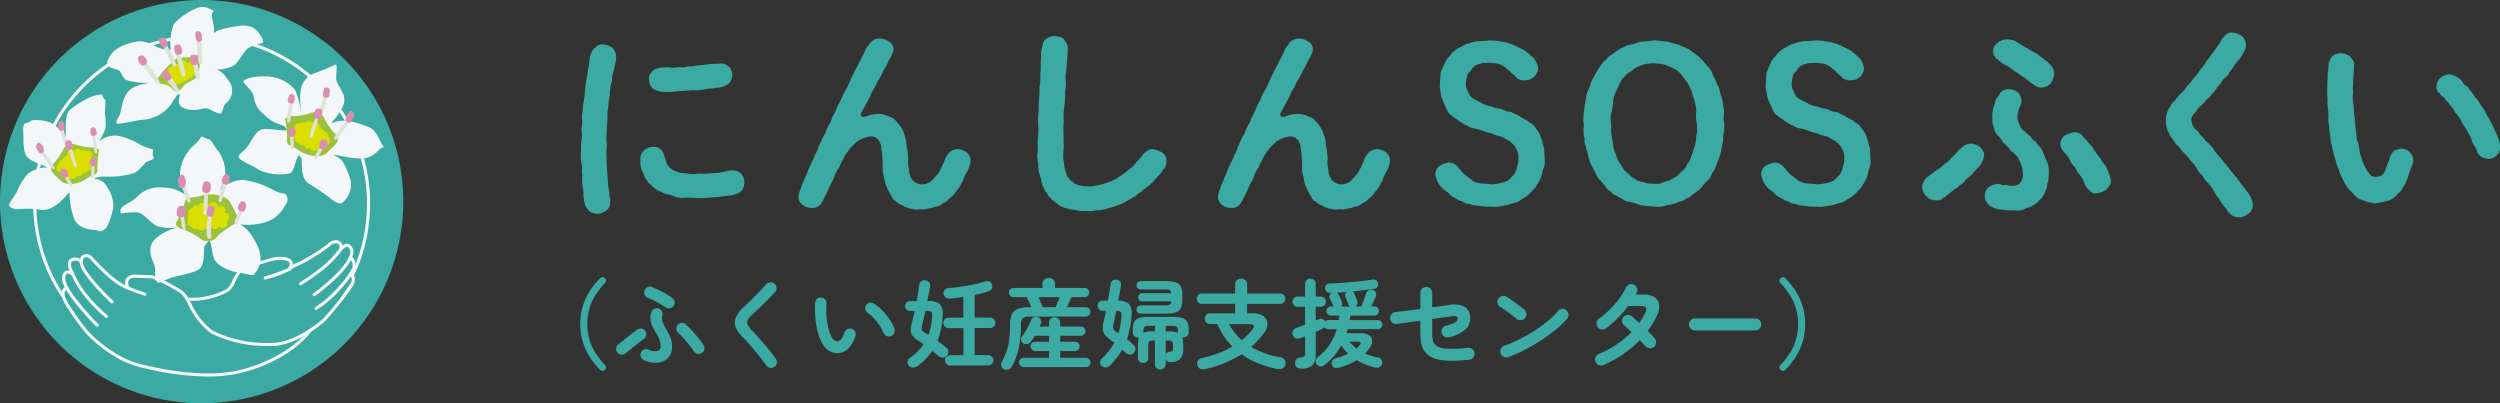 <svg xmlns="http://www.w3.org/2000/svg" width="309.963" height="50" data-name="グループ 102" viewBox="0 0 309.963 50"><rect x="0" y="0" width="309.963" height="50" fill="#333333" stroke="none"/><defs><clipPath id="a"><path fill="none" d="M0 0h309.963v50H0z" data-name="長方形 51"/></clipPath></defs><g clip-path="url(#a)" data-name="グループ 101"><path fill="#3baaa3" d="M50 25A25 25 0 1 1 25 0a25 25 0 0 1 25 25" data-name="パス 2338"/><path fill="#3baaa3" d="M43.651 32.054a1.8 1.8 0 0 0 .126-.931.2.2 0 0 0-.022-.061c-.181-.331-.334-.54-.583-.631a.82.82 0 0 0-.732.2.97.97 0 0 0-.26-.453.85.85 0 0 0-.613-.208 1.4 1.4 0 0 0-.988.49 24 24 0 0 1-3.595 2.24 4.5 4.5 0 0 0-.707.32.74.74 0 0 0-.044-.376c-.131-.313-.618-.8-2.414-.53a29 29 0 0 0-3.836 1.294c-.549.229-.872.891-1.184 1.531a2.66 2.66 0 0 1-.727 1.086 9.1 9.1 0 0 1-4.8 1.067 3 3 0 0 0-1.182-1.158 23.4 23.4 0 0 0-3.177-1.588c-.269-.042-.85-.056-1.364-.069a17 17 0 0 1-.775-.027 1.36 1.36 0 0 0-1.027.317.93.93 0 0 0-.269.748c0 .073.009.14.017.2a18.6 18.6 0 0 1-3.834-3.223 20 20 0 0 0-.328-.333.96.96 0 0 0-1.075-.167.76.76 0 0 0-.36.5.8.8 0 0 0-.268-.124 1.12 1.12 0 0 0-.905.1c-.218.133-.443.435-.282 1.12a3 3 0 0 0 .13.37.8.8 0 0 0-.2-.026.64.64 0 0 0-.485.219 1.28 1.28 0 0 0-.2 1.028 2.7 2.7 0 0 0 .278.8l-.081.086-.013.015c-.452.6-.478 1.123.559 2.664.231.343 1.587 1.985 2.418 2.928a17.2 17.2 0 0 0 2.863 2.623q.12.071.255.159a11.1 11.1 0 0 0 3.846 1.581 34.5 34.5 0 0 0 7.823 1.043 17.6 17.6 0 0 0 4.925-.639 22.7 22.7 0 0 0 9.688-6.21 2.5 2.5 0 0 0 .27-.282c.156-.18 3.232-3.739 3.4-4.529a1.07 1.07 0 0 0-.238-1.067 3.3 3.3 0 0 0 .356-.668 1.62 1.62 0 0 0-.392-1.427" data-name="パス 2339"/><path fill="#f3f7f9" d="M7.741 36.828a.2.2 0 0 1-.163-.087 20.891 20.891 0 1 1 38.166-9.056 19.8 19.8 0 0 1-1.864 6.484.2.2 0 1 1-.351-.17 19.4 19.4 0 0 0 1.828-6.361A20.5 20.5 0 1 0 7.9 36.524a.2.2 0 0 1-.055.272.2.2 0 0 1-.107.032" data-name="パス 2340"/><path fill="#f3f7f9" d="M23.292 37.289H23.2a.2.2 0 0 1 0-.39h.1a9.1 9.1 0 0 0 4.8-1.067 2.66 2.66 0 0 0 .727-1.086c.313-.64.636-1.3 1.184-1.531a29 29 0 0 1 3.836-1.293c1.8-.268 2.283.216 2.414.529a1.21 1.21 0 0 1-.234 1.038.2.2 0 1 1-.314-.232c.076-.1.275-.448.188-.656-.142-.338-.925-.453-2-.294a29 29 0 0 0-3.744 1.268c-.413.172-.7.767-.984 1.342a2.75 2.75 0 0 1-.894 1.259 9.55 9.55 0 0 1-4.993 1.113" data-name="パス 2341"/><path fill="#f3f7f9" d="M37.278 35.375a.195.195 0 0 1-.112-.354c.043-.031.132-.089.257-.169a27 27 0 0 0 2.728-1.97 12.2 12.2 0 0 0 1.93-2.076.52.52 0 0 0-.144-.546.47.47 0 0 0-.33-.094 1 1 0 0 0-.71.363 23 23 0 0 1-3.752 2.346 3.5 3.5 0 0 0-1.126.626 11.2 11.2 0 0 1-2.719 1.041c-.19.061-.329.106-.382.125a.2.2 0 0 1-.132-.367l.393-.129a22 22 0 0 0 2.55-.934 3.8 3.8 0 0 1 1.282-.73 24 24 0 0 0 3.6-2.242 1.41 1.41 0 0 1 .989-.49.86.86 0 0 1 .613.208.9.9 0 0 1 .225.983 11.6 11.6 0 0 1-2.038 2.212 27 27 0 0 1-2.769 2q-.178.117-.245.16a.2.2 0 0 1-.112.036" data-name="パス 2342"/><path fill="#f3f7f9" d="M38.944 36.734a.2.2 0 0 1-.111-.355c1.033-.723 4.815-3.735 4.594-5.353-.17-.3-.26-.387-.358-.423-.055-.019-.291.015-.671.419a.195.195 0 0 1-.283-.267c.406-.434.8-.622 1.087-.517.249.091.4.3.583.63a.14.14 0 0 1 .021.061c.363 2.123-4.7 5.734-4.75 5.77a.2.2 0 0 1-.112.035" data-name="パス 2343"/><path fill="#f3f7f9" d="M39.2 38.431a.19.19 0 0 1-.162-.087.2.2 0 0 1 .053-.27l.027-.017a13.8 13.8 0 0 0 2.9-2.549l.057-.071a10.6 10.6 0 0 0 1.628-2.282 1.19 1.19 0 0 0-.337-1.061.195.195 0 1 1 .249-.3 1.55 1.55 0 0 1 .454 1.494 10.6 10.6 0 0 1-1.692 2.4l-.057.071a14.2 14.2 0 0 1-2.991 2.627l-.025.016a.2.2 0 0 1-.108.033" data-name="パス 2344"/><path fill="#f3f7f9" d="M33.6 42.9a15.74 15.74 0 0 1-7.407-1.554 9.16 9.16 0 0 1-2.863-3.623 9 9 0 0 0-.291-.529 2.73 2.73 0 0 0-1.108-1.121 24 24 0 0 0-3.04-1.54c-.244-.038-.837-.052-1.313-.063a19 19 0 0 1-.8-.029.99.99 0 0 0-.725.208.54.54 0 0 0-.151.447c.025.465.025.465 1.118.848.271.095.609.213 1.02.364a.2.2 0 0 1-.135.366c-.408-.15-.744-.268-1.014-.362-1.161-.407-1.34-.469-1.379-1.195a.94.94 0 0 1 .269-.748 1.37 1.37 0 0 1 1.028-.317c.157.013.457.02.775.028.513.012 1.095.026 1.364.068a23.4 23.4 0 0 1 3.176 1.589 3.1 3.1 0 0 1 1.241 1.248c.079.124.179.314.307.556a8.87 8.87 0 0 0 2.713 3.468 15.56 15.56 0 0 0 7.414 1.5c2.7-.024 6.075-2.685 6.453-3.2l.011-.014a29.7 29.7 0 0 0 3.312-4.357c.113-.543-.047-.638-.176-.714a.2.2 0 0 1 .2-.336c.261.155.508.41.359 1.13-.164.791-3.24 4.348-3.4 4.528-.435.577-3.894 3.326-6.759 3.352h-.2" data-name="パス 2345"/><path fill="#f3f7f9" d="M13.894 37.623a.2.2 0 0 1-.123-.043c-.211-.172-3.509-3.342-3.819-4.725-.185-.823.134-1.14.34-1.254a.96.96 0 0 1 1.075.166c.09.087.223.23.392.41.836.892 2.577 2.747 4.155 3.351a.195.195 0 1 1-.14.364c-1.661-.635-3.443-2.536-4.3-3.448-.165-.177-.3-.316-.379-.4a.57.57 0 0 0-.613-.109c-.193.11-.247.405-.151.832.269 1.2 3.375 4.255 3.685 4.507a.194.194 0 0 1-.123.345" data-name="パス 2346"/><path fill="#f3f7f9" d="M13.206 39.432a.2.2 0 0 1-.112-.036 17.8 17.8 0 0 1-2.894-3.031 12.6 12.6 0 0 1-1.723-3.171c-.161-.685.064-.986.282-1.119a1.12 1.12 0 0 1 .9-.1 1.05 1.05 0 0 1 .612.515.195.195 0 0 1-.349.174.66.66 0 0 0-.358-.311.74.74 0 0 0-.607.057c-.2.118-.165.444-.105.7a12.4 12.4 0 0 0 1.655 3.027 17.8 17.8 0 0 0 2.808 2.946.2.2 0 0 1-.113.354" data-name="パス 2347"/><path fill="#f3f7f9" d="M12.045 40.512a.2.2 0 0 1-.131-.051c-.331-.3-3.979-4.071-4.186-5.675a1.28 1.28 0 0 1 .195-1.028.64.64 0 0 1 .486-.219 1.27 1.27 0 0 1 .7.279.195.195 0 0 1-.244.3.9.9 0 0 0-.452-.193.25.25 0 0 0-.193.086.97.97 0 0 0-.1.721c.177 1.376 3.54 4.962 4.061 5.437a.194.194 0 0 1 .013.275.2.2 0 0 1-.144.064" data-name="パス 2348"/><path fill="#f3f7f9" d="M25.677 46.683a34.5 34.5 0 0 1-7.823-1.042 11.2 11.2 0 0 1-3.847-1.581l-.254-.16a16.6 16.6 0 0 1-3.067-2.524 33 33 0 0 1-2.154-2.937l-.061-.09c-1.037-1.54-1.01-2.067-.558-2.663a.195.195 0 1 1 .311.235c-.261.344-.486.641.571 2.21l.061.091a30 30 0 0 0 2.123 2.9 16.4 16.4 0 0 0 2.976 2.449c.082.05.168.1.261.164a10.8 10.8 0 0 0 3.728 1.53c7.744 1.823 11.359.759 12.547.409 5.582-1.643 7.677-4.648 7.764-4.775a.195.195 0 1 1 .322.219c-.09.132-2.261 3.249-7.976 4.93a17.6 17.6 0 0 1-4.924.639" data-name="パス 2349"/><path fill="#f3f7f9" d="M23.244 24.383c.779.662-1-1.738-.925-2.975a5.18 5.18 0 0 1 1.721-3.4c.95-.821.848-1.24 1.13-1.044a2 2 0 0 0 .745.3c.334.1.771 1.1 1.182 1.513a4.78 4.78 0 0 1 .8 3.287 8 8 0 0 1-.694 1.541 4.4 4.4 0 0 1 2.822-1.305 10.4 10.4 0 0 1 3.9 1.284c1 .539 1.349.285 1.574.591a1.09 1.09 0 0 1-.135 1.258 4.14 4.14 0 0 1-2.055 1.978 7.4 7.4 0 0 1-3.493.411 5.3 5.3 0 0 1 1.284 1.21c.283.488 1.516 2.157 1.13 3.57s-.719 1.163-.693 1.416-1.284-.132-2.235-.286-2.44-.8-2.773-1.695-.257-1.978-.617-2.286c-.18.437-.435.488-.564.822s.076 2.157-.592 2.748-2.8.8-3.826 1.233-1.156.513-1.336.513-.026-.256-.231-.231-.052-1.592-.231-2.029-1.079-1.977.1-3.159a6 6 0 0 1 2.928-1.464 6.9 6.9 0 0 1-2.568-.1c-.95-.385-1.8-1.695-2.543-1.746a9 9 0 0 0-2 .128c-.129.052-.18-.411 0-.693s1.615-.976 1.9-1.31a3.74 3.74 0 0 1 3.263-1.207 4.52 4.52 0 0 1 3.031 1.13" data-name="パス 2350"/><path fill="#9cc13b" d="M28.756 27.963a8.6 8.6 0 0 0-2.09 1.648 1.65 1.65 0 0 1-1.584.167 8.4 8.4 0 0 0-2.182-1.252c-.738-.171-1.328-.649-1.024-.982a12.5 12.5 0 0 0 1.063-2.578c.2-.623.911-.349 2.1-.726s3.133 0 3.546.932 1.583 2.217.172 2.791" data-name="パス 2351"/><path fill="#dadf00" d="M28.445 26.878a.53.53 0 0 0-.529-.529h-.061l-.012-.022a.527.527 0 0 0-.888-.568.5.5 0 0 0 .031-.174.527.527 0 0 0-.986-.256 1 1 0 0 0-.072-.007.52.52 0 0 0-.365.148.528.528 0 0 0-.985.033.525.525 0 0 0-.69.31h-.034a.528.528 0 0 0-.444.815.52.52 0 0 0-.163.379.5.5 0 0 0 .074.264.523.523 0 0 0 .372.785.53.53 0 0 0 .495.351.52.52 0 0 0 .3-.1.525.525 0 0 0 .926.012.52.52 0 0 0 .284.085.53.53 0 0 0 .486-.32.527.527 0 0 0 .993-.067.527.527 0 0 0 .937-.475.5.5 0 0 0 .038-.194.53.53 0 0 0 .289-.469" data-name="パス 2352"/><path fill="#dfe3da" d="M25.646 29.252A9 9 0 0 1 25.8 26.8c.151-.662.445-.452.446-.049a18 18 0 0 0-.051 2.516c.12.328-.394.617-.549-.018" data-name="パス 2353"/><path fill="#dfe3da" d="M22.461 22.769a15 15 0 0 0 .788 2.246c.144.132.274.153.39-.011a9.4 9.4 0 0 0-.868-2.327c-.1-.1-.31.092-.31.092" data-name="パス 2354"/><path fill="#dfe3da" d="M27.835 22.1a19 19 0 0 0-.733 2.74c.065.184.171.263.35.173a13 13 0 0 0 .7-2.849c-.038-.139-.317-.064-.317-.064" data-name="パス 2355"/><path fill="#dfe3da" d="M25.431 23.29a25 25 0 0 0-.2 3.187c.1.171.212.232.374.113a16.3 16.3 0 0 0 .15-3.29c-.06-.131-.323-.01-.323-.01" data-name="パス 2356"/><path fill="#dfe3da" d="M22.334 26.334a12.6 12.6 0 0 0 .28 2c.095.171.212.232.373.113a7 7 0 0 0-.33-2.1c-.06-.131-.323-.01-.323-.01" data-name="パス 2357"/><path fill="#dfe3da" d="M29.88 25.673a12.6 12.6 0 0 0-.812 1.844c-.009.195.059.308.259.292a7 7 0 0 0 .822-1.957c.018-.144-.269-.179-.269-.179" data-name="パス 2358"/><path fill="#db8fb0" d="M22.069 22.565a.57.57 0 0 1 .2-.7c.24-.243.4-.367.6.072s.216.512.183.663c-.087.4.027.565-.41.67-.454.11-.385-.043-.574-.7" data-name="パス 2359"/><path fill="#db8fb0" d="M25.493 23.924c-.243-.1-.415-.021-.414-.48s.123-1.077.61-.957.458.4.458.68c0 .414-.05.512-.166.636a.48.48 0 0 1-.488.121" data-name="パス 2360"/><path fill="#db8fb0" d="M22.473 26.912c-.267.02-.6-.014-.575-.445s.139-1.074.658-.948.463.55.424.859c-.08.632-.2.51-.507.534" data-name="パス 2361"/><path fill="#db8fb0" d="M29.568 26.04a.87.87 0 0 1 .13-.843c.23-.329.551-.348.726-.007s.074.411.036.626-.192.434-.373.417-.353.07-.519-.193" data-name="パス 2362"/><path fill="#db8fb0" d="M27.829 22.834c-.268.044-.405-.3-.275-.654s.193-.653.578-.571.334.238.327.588-.026.463-.185.6-.3.011-.445.034" data-name="パス 2363"/><path fill="#db8fb0" d="M25.9 26.824c-.241-.074-.362-.2-.234-.642s.091-.762.629-.669c.429.074.331.349.257.777s-.08.71-.652.534" data-name="パス 2364"/><path fill="#f3f7f9" d="M18.443 10.253c.014.138-1.759.134-2.571 1.132s-.762 2.384-1.119 3.034-.489.86-.138.913 2.394-.443 3.117-.477a4.85 4.85 0 0 0 3.481-1.93c.824-1.37.985-1.389 1.064-1.147s-.626 1.364.833 1.746 2.044-.285 2.692-.04 1.259.69 1.559.589.256-1.066.736-1.333a2 2 0 0 0 .434-2.474c-.591-.893-1.131-1.614-1.872-1.626a4.94 4.94 0 0 0 2.288-.487c.543-.307 1.294-1.8 1.821-2.181a4.1 4.1 0 0 1 1.688-.6c.275-.019.121-.6-.114-.895s-.681-1.609-2.9-1.24-2.5.53-2.774.776-.04-.339-.209-1.023-.275-1.336-.046-1.5 0-.174-.43-.405a1.81 1.81 0 0 0-1.773.012 7.6 7.6 0 0 0-2.635 1.857 6.4 6.4 0 0 0-.422 3.093c.146.286-.583.1-1.169-.026s-1.8-1.052-2.909-.886-2.752.735-3.294 1.614-.553 1.006-.411 1.172.129.4.387.49.946.2 1.124.427.367 1.024.986 1.14a7.1 7.1 0 0 0 2.577.274" data-name="パス 2365"/><path fill="#9cc13b" d="M24.6 9.284c-.4.722-1.531.879-1.846 1.383-.253.4-.679.767-1.02.666s-.452-.667-1.238-.851c-.687-.162-1.267-.159-1.093-.54A12.4 12.4 0 0 1 21.832 7.3c.556-.293 1.766-.023 2.648-.5.552-.3.191 2.355.118 2.485" data-name="パス 2366"/><path fill="#dadf00" d="M24.435 8.357c-.074-.228-.1-.3-.326-.227l-.046.02-.015-.014a.4.4 0 0 0-.01-.225.433.433 0 0 0-.826.006.4.4 0 0 0-.019-.143.434.434 0 0 0-.546-.278.43.43 0 0 0-.289.324.4.4 0 0 0-.058.012.44.44 0 0 0-.248.207.432.432 0 0 0-.759.276.4.4 0 0 0-.161.02.43.43 0 0 0-.3.4l-.028.006a.431.431 0 0 0-.14.747.43.43 0 0 0-.031.337.44.44 0 0 0 .124.188.43.43 0 0 0 .489.518c.109.14.237.1.415.041.088-.029.389-.092.548-.144s.544-.267.626-.294c.17-.055.534-.342.7-.4.188-.061.384-.358.531-.406a.447.447 0 0 0 .334-.527c-.017-.054.081-.282.029-.442" data-name="パス 2367"/><path fill="#dfe3da" d="M21.6 5.7a30 30 0 0 0 .943 3.682c.171.159.325.184.465-.01A19.4 19.4 0 0 0 21.972 5.6c-.116-.126-.369.107-.369.107" data-name="パス 2368"/><path fill="#db8fb0" d="M22.177 6.78c-.233-.015-.358.1-.483-.293s-.193-.949.253-.981.5.215.577.451c.116.351.1.449.034.586a.42.42 0 0 1-.381.237" data-name="パス 2369"/><path fill="#dfe3da" d="M24.327 3.985a30 30 0 0 0 .3 3.789c.141.185.289.237.46.07a19.4 19.4 0 0 0-.378-3.9c-.093-.145-.382.042-.382.042" data-name="パス 2370"/><path fill="#db8fb0" d="M24.6 5.173c-.227-.055-.328-.3-.385-.7s.061-.74.478-.576c.309.122.3.33.332.576.053.365.078.411-.009.535a.42.42 0 0 1-.416.168" data-name="パス 2371"/><path fill="#dfe3da" d="M17.2 7.256a30 30 0 0 0 2.207 3.095c.216.086.369.055.429-.177a19.4 19.4 0 0 0-2.33-3.151c-.154-.076-.306.233-.306.233" data-name="パス 2372"/><path fill="#db8fb0" d="M17.973 8.05c-.223.07-.3.219-.557-.1s-.516-.815-.116-1.006.543.021.7.213c.234.286.253.384.243.535a.43.43 0 0 1-.271.358" data-name="パス 2373"/><path fill="#dfe3da" d="M20.486 9.375a12 12 0 0 0 1.341 2.063c.216.087.371.055.43-.176a8.4 8.4 0 0 0-1.465-2.12c-.153-.076-.306.233-.306.233" data-name="パス 2374"/><path fill="#db8fb0" d="M20.976 9.949c-.226.071-.3.222-.564-.1s-.529-.826-.118-1.02.551.021.71.216c.237.29.256.389.246.542a.43.43 0 0 1-.274.363" data-name="パス 2375"/><path fill="#dfe3da" d="M23.878 7.364a12 12 0 0 0 .46 2.418c.167.161.321.19.464 0a8.4 8.4 0 0 0-.552-2.516c-.115-.129-.372.1-.372.1" data-name="パス 2376"/><path fill="#db8fb0" d="M24.114 8.066c-.232-.02-.36.089-.477-.3s-.174-.952.273-.975.5.225.568.462c.108.354.089.451.022.587a.43.43 0 0 1-.386.229" data-name="パス 2377"/><path fill="#dfe3da" d="M20.124 5.423a20 20 0 0 0 1.308 2.727c.191.133.348.137.458-.075a12.6 12.6 0 0 0-1.415-2.81c-.133-.108-.351.158-.351.158" data-name="パス 2378"/><path fill="#db8fb0" d="M20.416 5.906c-.233.018-.362-.063-.54-.431s-.3-.7.134-.8.525.143.635.366c.163.331.159.43.115.575a.42.42 0 0 1-.344.288" data-name="パス 2379"/><path fill="#f3f7f9" d="M35.554 16.175c-1.224-.025-1.9-.219-2.9-.169s-1.607 1.907-2.306 2.557-.874.649-.674 1.048 1.9 1.014 2.447 1.469a6.4 6.4 0 0 0 3.87.41c.574-.355.7-2.153 1.124-2.2.4.4.275.524.3.924s-.075 1.9.824 2.522a30 30 0 0 1 2.668 1.8c.55.524 1.246.832 1.483.639a2.886 2.886 0 0 0 .851-3.522c-.824-2.213-1.182-1.992-1.731-2.341s2.547.549 3.77.3a2.93 2.93 0 0 0 1.748-1.1c.35-.25.725-.15.4-.525s-.7-1.872-1.748-2.247-2.922-1.249-4.645-.424c.65-.8 1.823-2.123 1.648-3.172s-1-1.623-1-2.472.174-1.8-.1-1.673a23 23 0 0 1-2.447 1.024 2.63 2.63 0 0 0-1.873 2.347 8.4 8.4 0 0 0 .15 2.672c-.25-.774-.425-2.547-1.074-3.171a4.8 4.8 0 0 0-3.471-1.4c-1.848-.05-2.647.45-2.7.625s1.124 1.148 1.274 1.773a3.34 3.34 0 0 0 1.273 2.322 4.8 4.8 0 0 0 2.2 1.3.93.93 0 0 1 .635.678" data-name="パス 2380"/><path fill="#9cc13b" d="M41.5 16.541a7.9 7.9 0 0 1-1.355-2.025 1.52 1.52 0 0 0-1.334-.594 7.7 7.7 0 0 1-2.253.475c-.692-.059-1.341.19-1.17.566a11.4 11.4 0 0 1 .2 2.546c0 .6.695.561 1.624 1.225s2.73.882 3.352.19 2.006-1.484.938-2.383" data-name="パス 2381"/><path fill="#dfe3da" d="M39.9 14.27a8.2 8.2 0 0 0 .649-2.151c.081-.617-.238-.531-.368-.185a17 17 0 0 1-.758 2.176c-.207.244.142.656.477.16" data-name="パス 2382"/><path fill="#db8fb0" d="M40.461 12.106c.23.013.374-.055.405-.476s.166-.683-.326-.776c-.392-.073-.4.194-.469.585s-.157.635.39.667" data-name="パス 2383"/><path fill="#dfe3da" d="M43.4 14.886a23 23 0 0 1-1.682 2.392c-.166.068-.284.044-.332-.133a15 15 0 0 1 1.777-2.437c.119-.059.237.178.237.178" data-name="パス 2384"/><path fill="#dfe3da" d="M36.328 12.192a23 23 0 0 1-.366 2.9c-.114.138-.23.172-.355.038a15 15 0 0 1 .429-2.985c.077-.108.292.046.292.046" data-name="パス 2385"/><path fill="#db8fb0" d="M43.77 14.7a.52.52 0 0 0 .048-.668c-.128-.285-.222-.441-.535-.128s-.349.371-.368.51c-.052.369-.2.477.138.707s.344.085.717-.421" data-name="パス 2386"/><path fill="#db8fb0" d="M36.1 12.823c.217.123.445-.132.445-.474s.042-.622-.314-.674-.362.1-.469.4-.125.406-.032.577.254.1.37.171" data-name="パス 2387"/><path fill="#dadf00" d="M40.674 16.9v-.053a.527.527 0 0 0-.511-.527.53.53 0 0 0-.519-.436h-.049a.527.527 0 0 0-.822-.622.527.527 0 0 0-.841-.052.526.526 0 0 0-.64.117.5.5 0 0 0-.258-.068.528.528 0 0 0-.46.787.528.528 0 0 0-.05 1.01.5.5 0 0 0-.012.109.53.53 0 0 0 .529.529h.03a.53.53 0 0 0 .491.335.5.5 0 0 0 .136-.018.53.53 0 0 0 .517.42.5.5 0 0 0 .223-.05.528.528 0 0 0 .763.283.528.528 0 0 0 .754-.26.53.53 0 0 0 .362-.5v-.016a.5.5 0 0 0 .125.016.528.528 0 0 0 .229-1" data-name="パス 2388"/><path fill="#dfe3da" d="M39.581 14.217a23 23 0 0 1-.844 2.8c-.136.116-.256.131-.357-.022a15 15 0 0 1 .92-2.872c.094-.093.281.094.281.094" data-name="パス 2389"/><path fill="#dfe3da" d="M40.185 18.039a11.5 11.5 0 0 1-.876 1.624c-.136.116-.256.131-.357-.023s.859-1.6.952-1.695.281.094.281.094" data-name="パス 2390"/><path fill="#dfe3da" d="M36.312 16.478a11.6 11.6 0 0 1 .109 1.842c-.055.17-.149.246-.315.168a6.3 6.3 0 0 1-.082-1.942c.03-.129.288-.068.288-.068" data-name="パス 2391"/><path fill="#db8fb0" d="M39.325 14.742c.239-.006.363.114.508-.28s.238-.964-.218-1.016-.521.2-.611.438c-.133.355-.119.455-.06.6a.44.44 0 0 0 .381.259" data-name="パス 2392"/><path fill="#db8fb0" d="M39.881 18.491c.223.1.517.178.635-.2s.224-.967-.262-1.024-.573.324-.638.6c-.133.568.006.5.265.62" data-name="パス 2393"/><path fill="#db8fb0" d="M36.463 16.893a.8.8 0 0 0 .157-.765c-.092-.356-.362-.475-.621-.237s-.194.329-.23.525.026.434.187.477.281.172.507 0" data-name="パス 2394"/><path fill="#f3f7f9" d="M8.076 17.08c.292.475-.335-2.707.644-3.51a12 12 0 0 1 2.786-1.657 5.7 5.7 0 0 1 1.055-.2c.125.025.226.376.226.376a.5.5 0 0 0 .226.251c.175.1-.051 1.507 0 1.808a6.7 6.7 0 0 1 .068 1.732 7.2 7.2 0 0 1-.822 1.682 3.1 3.1 0 0 1 2.235-.753 8.3 8.3 0 0 1 2.837 1.1 7.6 7.6 0 0 0 1.606.6c.1.1-.05.553 0 .7s.247.4.036.527-.739.277-.939.427a5.6 5.6 0 0 1-1.356 1.28 10.4 10.4 0 0 1-3.54.452 4.1 4.1 0 0 0-1.5.206c.553.191 1.127.148 1.637 1.084a4.1 4.1 0 0 1 .78 2.509 9.6 9.6 0 0 1-.726 2.282c-.276.616-1.046.877-1.249.595-.088-.122-2.121.1-2.844-1.347a9 9 0 0 1-.608-3.371c-.383.277-1.1 1.3-1.844 1.679a2.53 2.53 0 0 1-1.84.472 10.5 10.5 0 0 0-2.57-.08c-.343.121-1.3-.2-1.257-.5s.941-1.454 1.042-1.817a9.8 9.8 0 0 1 1.2-1.978 4.08 4.08 0 0 1 2.5-.878c-.848-.424-2.517-.819-2.759-1.767a6.5 6.5 0 0 1-.188-1.909c-.041-.827-.148-1.73.3-1.811s.574-.312.776-.352a5.3 5.3 0 0 1 2.209.258 4.3 4.3 0 0 1 1.881 1.9" data-name="パス 2395"/><path fill="#9cc13b" d="M6.673 20.239a7.2 7.2 0 0 0 1.238-1.851 1.39 1.39 0 0 1 1.219-.542 7 7 0 0 0 2.059.434c.632-.054 1.225.174 1.068.517a10.4 10.4 0 0 0-.18 2.327c0 .548-.635.512-1.484 1.119s-2.5.806-3.063.173-1.83-1.356-.857-2.177" data-name="パス 2396"/><path fill="#dfe3da" d="M8.132 18.164a7.5 7.5 0 0 1-.593-1.964c-.074-.563.217-.484.336-.168a15 15 0 0 0 .693 1.988c.189.222-.13.6-.436.146" data-name="パス 2397"/><path fill="#db8fb0" d="M7.623 16.187c-.211.012-.342-.05-.37-.435s-.151-.624.3-.709c.358-.067.361.178.428.535s.144.58-.356.609" data-name="パス 2398"/><path fill="#dfe3da" d="M4.941 18.727a21 21 0 0 0 1.537 2.186c.151.062.26.04.3-.122a13.6 13.6 0 0 0-1.624-2.226c-.108-.054-.216.162-.216.162" data-name="パス 2399"/><path fill="#dfe3da" d="M11.4 16.265a21 21 0 0 0 .334 2.651c.106.126.211.157.326.034a14 14 0 0 0-.392-2.727c-.071-.1-.268.042-.268.042" data-name="パス 2400"/><path fill="#db8fb0" d="M4.6 18.556a.48.48 0 0 1-.043-.61c.117-.26.2-.4.488-.117s.319.338.337.466c.047.337.185.436-.127.645s-.314.078-.655-.384" data-name="パス 2401"/><path fill="#db8fb0" d="M11.609 16.842c-.2.112-.406-.12-.406-.433s-.039-.568.287-.616.331.089.428.366.114.37.03.527-.233.1-.339.156" data-name="パス 2402"/><path fill="#dadf00" d="M7.005 20.81a.53.53 0 0 0 .528.528.5.5 0 0 0 .125-.015v.015a.53.53 0 0 0 .362.5.528.528 0 0 0 .754.26.528.528 0 0 0 .763-.283.5.5 0 0 0 .223.05.53.53 0 0 0 .517-.42.6.6 0 0 0 .136.018.53.53 0 0 0 .491-.335h.03a.53.53 0 0 0 .529-.528.5.5 0 0 0-.012-.109.528.528 0 0 0-.05-1.01.528.528 0 0 0-.46-.787.5.5 0 0 0-.258.067.53.53 0 0 0-.64-.117.527.527 0 0 0-.843.056.529.529 0 0 0-.871.4.5.5 0 0 0 .049.22h-.049a.53.53 0 0 0-.519.435.53.53 0 0 0-.511.528v.053a.53.53 0 0 0-.3.475" data-name="パス 2403"/><path fill="#dfe3da" d="M7.876 21.608a10.4 10.4 0 0 0 .8 1.483c.124.107.233.12.325-.02s-.784-1.464-.87-1.549-.256.086-.256.086" data-name="パス 2404"/><path fill="#dfe3da" d="M11.414 20.181a10.5 10.5 0 0 0-.1 1.683c.049.156.135.225.288.154a5.8 5.8 0 0 0 .074-1.775c-.028-.118-.263-.062-.263-.062" data-name="パス 2405"/><path fill="#db8fb0" d="M8.153 22.021c-.2.094-.472.163-.581-.181s-.2-.884.24-.936.524.3.583.55c.121.52-.006.458-.242.567" data-name="パス 2406"/><path fill="#db8fb0" d="M11.276 20.56a.73.73 0 0 1-.144-.7c.085-.325.331-.434.568-.217s.177.3.21.48-.023.4-.171.436-.256.158-.463 0" data-name="パス 2407"/><path fill="#dfe3da" d="M8.428 18.115a21 21 0 0 0 .772 2.559c.124.106.234.119.326-.021a13.6 13.6 0 0 0-.841-2.624c-.085-.085-.256.086-.256.086" data-name="パス 2408"/><path fill="#db8fb0" d="M8.661 18.595c-.219 0-.332.1-.464-.256s-.218-.881.2-.928.476.182.558.4c.122.324.109.416.055.547a.4.4 0 0 1-.348.237" data-name="パス 2409"/><path fill="#3baaa3" d="M76.371 6.828a2.3 2.3 0 0 1-.078.988c-.078.286-.13.728-.208.936a3.4 3.4 0 0 0-.208 1.092c0 .364-.26.832-.182 1.118-.156.442 0 .78-.13 1.118a5.2 5.2 0 0 0-.13 1.118 4.2 4.2 0 0 0-.1 1.378c-.026.442-.1.858-.1 1.4s-.052.936-.052 1.352a4.9 4.9 0 0 1 0 1.378c.026.78.026 1.2.052 1.924.026.26.026.546.078.962a4.5 4.5 0 0 0 .078.962 3.2 3.2 0 0 0 .1.937c.078.26.026.572.1.962a1.45 1.45 0 0 1 .052.78 1.13 1.13 0 0 1-.52.91 2.1 2.1 0 0 1-1.04.364 2.8 2.8 0 0 1-.884-.234 2.3 2.3 0 0 1-.6-.7 5.5 5.5 0 0 1-.26-1.378 3.7 3.7 0 0 0-.078-.962 3.3 3.3 0 0 1-.078-1.041 5 5 0 0 0-.052-1.04 2.1 2.1 0 0 0-.052-.988 4.6 4.6 0 0 1-.026-1.456 10 10 0 0 1 .026-1.248 3.5 3.5 0 0 0 .025-1.274c-.025-.364.131-.858.079-1.248a3.4 3.4 0 0 1 .078-1.248 6.4 6.4 0 0 1 .13-1.274 10 10 0 0 0 .156-1.248 8 8 0 0 1 .156-1.248 8 8 0 0 0 .182-1.248 4.8 4.8 0 0 0 .182-1.144 3.2 3.2 0 0 1 .312-1.144 2.6 2.6 0 0 1 .572-.624.93.93 0 0 1 .858-.234 2 2 0 0 1 1.066.364 1.45 1.45 0 0 1 .494.936m15.94 15.81a3.2 3.2 0 0 1-.208.807 1.25 1.25 0 0 1-.6.52 3.4 3.4 0 0 1-1.066.286c-.546.078-.91.078-1.352.182-.468 0-.884.078-1.378.078a5.5 5.5 0 0 1-1.118.052c-.546-.052-1.04-.052-1.534-.052a2.95 2.95 0 0 1-1.586-.208c-.442-.234-.988-.182-1.482-.494-.286-.156-.442-.1-.676-.39a1.9 1.9 0 0 1-.6-.495c-.312-.286-.494-.442-.546-.65-.234-.1-.286-.6-.39-.754a2.9 2.9 0 0 1-.364-1.69 1.23 1.23 0 0 1 .442-1.144A1.42 1.42 0 0 1 81 18.216a1.18 1.18 0 0 1 .91.312c.338.26.312.468.468.832a6.5 6.5 0 0 0 .338 1.014 1.9 1.9 0 0 0 .728.7 2.8 2.8 0 0 0 1.534.39 3.8 3.8 0 0 0 1.638.052 8 8 0 0 0 1.716-.052 6.2 6.2 0 0 0 1.716-.234 2.7 2.7 0 0 1 1.092-.078 1.54 1.54 0 0 1 .78.416 1.93 1.93 0 0 1 .39 1.066M80.479 9.9a.86.86 0 0 1 .208-.806 1.32 1.32 0 0 1 .624-.546 4.2 4.2 0 0 1 1.794-.182 2.25 2.25 0 0 0 1.014-.052 2 2 0 0 0 1.04-.052c.208-.078.7.026 1.04-.1a5 5 0 0 1 1.014-.1c.442-.052.78-.13 1.118-.156a8 8 0 0 0 1.17-.052 1.8 1.8 0 0 1 .936.468 1.7 1.7 0 0 1 .364.962 1.8 1.8 0 0 1-.338.962 2.3 2.3 0 0 1-.832.494c-.26.156-.676.052-1.04.208a7.5 7.5 0 0 0-.936.078 6 6 0 0 1-1.846.156c-.728.078-1.2.1-1.872.13a6.8 6.8 0 0 1-1.9.052 2.7 2.7 0 0 1-1.118-.39 1.5 1.5 0 0 1-.44-1.074" data-name="パス 2410"/><path fill="#3baaa3" d="M119.843 18.892a1.27 1.27 0 0 1 .494 1.066 3.45 3.45 0 0 1-.546 1.508c-.312.52-.338.91-.572 1.222a3.6 3.6 0 0 1-.7 1.066 3 3 0 0 1-.832.884 1.85 1.85 0 0 1-.806.572 1.34 1.34 0 0 1-.884.416 4 4 0 0 1-.962.234 2.05 2.05 0 0 1-.988.078 1.6 1.6 0 0 1-.988-.052c-.26.052-.546-.156-.91-.26-.26-.234-.676-.26-.832-.468-.182-.208-.624-.338-.7-.7a6.3 6.3 0 0 1-.65-1.222 4.5 4.5 0 0 1-.364-1.326 3.6 3.6 0 0 1-.156-1.4c0-.494-.078-.962-.078-1.352.026-.312-.13-.6-.1-.91a2 2 0 0 0-.312-.832 1.17 1.17 0 0 0-1.092-.494 4.1 4.1 0 0 0-1.482.546c-.182.052-.416.442-.65.572a3.6 3.6 0 0 0-.547.65 4.2 4.2 0 0 0-.52.78 5 5 0 0 1-.441.806 2 2 0 0 1-.391.78 4.4 4.4 0 0 0-.337.7 3.9 3.9 0 0 1-.495 1.04 6 6 0 0 1-.363.806c-.053.182-.208.416-.339.728-.181.286-.181.52-.389.7a1.21 1.21 0 0 1-1.327.728 1.45 1.45 0 0 1-1.092-.39 1.18 1.18 0 0 1-.468-1.17c.1-.6.338-.884.39-1.248a5.6 5.6 0 0 0 .416-.988 6.3 6.3 0 0 0 .39-.936c.156-.26.235-.546.416-.91a3.2 3.2 0 0 0 .39-.91 2.5 2.5 0 0 0 .416-.91c.182-.416.312-.7.416-.91a4.7 4.7 0 0 1 .469-.858 6 6 0 0 1 .389-.962 2.15 2.15 0 0 0 .416-.884c.157-.338.443-.806.573-1.17a10 10 0 0 1 .572-1.17 5.4 5.4 0 0 1 .572-1.17c.233-.338.39-.884.572-1.17a7 7 0 0 1 .493-1.04c.1-.364.5-.806.651-1.326.26-.39.416-.806.676-1.274.078-.442.416-.624.572-.963a1.52 1.52 0 0 1 1.274-.624 2.15 2.15 0 0 1 1.144.39 1.13 1.13 0 0 1 .546 1.041 3.5 3.5 0 0 1-.572 1.248 5.5 5.5 0 0 1-.6 1.17 9 9 0 0 1-.572 1.118 4.6 4.6 0 0 0-.546 1.066 4.2 4.2 0 0 0-.572 1.066 7.6 7.6 0 0 1-.546 1.014c-.182.442-.364.65-.468.884-.182.26-.208.494-.1.624.1.156.416.1.754-.026a4.2 4.2 0 0 1 1.092-.234 3.03 3.03 0 0 1 1.69.364 1.27 1.27 0 0 1 .728.468 5 5 0 0 1 .572.7 2.9 2.9 0 0 1 .468.936 4.5 4.5 0 0 1 .26 1.014 5.5 5.5 0 0 0 .156 1.04c.026.416.078.676.078 1.04a4.2 4.2 0 0 0 .1 1.352 2.46 2.46 0 0 0 .416 1.274 1.9 1.9 0 0 0 1.118.546 1.6 1.6 0 0 0 .936-.26c.312-.026.416-.364.728-.6.1-.234.494-.468.6-.832a5 5 0 0 0 .416-.858c.156-.156.156-.442.338-.806.234-.286.39-.624.6-.754a2.5 2.5 0 0 1 .884-.286 2.36 2.36 0 0 1 1.118.416" data-name="パス 2411"/><path fill="#3baaa3" d="M144.621 19.984a1.33 1.33 0 0 1-.364 1.016c-.234.234-.312.52-.494.624-.078.13-.338.338-.494.572-.26.234-.338.494-.546.546-.182.312-.39.26-.572.52a1.44 1.44 0 0 0-.6.494c-.234.13-.468.182-.624.442-.234.234-.52.234-.65.416a6 6 0 0 0-.65.364 5.2 5.2 0 0 1-1.17.52 9.5 9.5 0 0 1-1.222.364 3.3 3.3 0 0 1-1.274.208 3.6 3.6 0 0 1-1.274.078 3.3 3.3 0 0 1-1.223-.078c-.337-.13-.753 0-1.2-.26a2.02 2.02 0 0 1-1.093-.494c-.286-.26-.675-.39-.936-.806-.286-.156-.286-.338-.467-.624a1.4 1.4 0 0 1-.365-.65c-.312-.39-.234-.936-.467-1.482a4.1 4.1 0 0 1-.208-1.508 2.94 2.94 0 0 1-.053-1.508c0-.442-.026-1.04 0-1.638a6.8 6.8 0 0 0 .053-1.638 8.6 8.6 0 0 1 .051-1.664 11 11 0 0 1 .053-1.612c.077-.572 0-1.066.1-1.664.1-.468.025-1.118.077-1.638.078-.416-.026-.962.078-1.612a3.75 3.75 0 0 1 .182-1.613 1.06 1.06 0 0 1 .52-.884 1.87 1.87 0 0 1 1.015-.312c.467.13.832.078 1.118.39.208.39.52.676.468 1.092a11 11 0 0 1-.079 1.379 12 12 0 0 0-.077 1.326 3.4 3.4 0 0 0-.1 1.326 4.3 4.3 0 0 1-.078 1.326 14 14 0 0 1-.078 1.872 6.6 6.6 0 0 0-.079 1.872 11.4 11.4 0 0 0-.025 1.872c-.052.546.078 1.2-.026 1.846a5 5 0 0 0 .078 1.482 3.4 3.4 0 0 0 .364 1.43c-.026.312.337.416.39.65a2.1 2.1 0 0 1 .546.442 4.5 4.5 0 0 0 2.938.182 6.2 6.2 0 0 0 1.378-.416 4.1 4.1 0 0 0 1.3-.676 11 11 0 0 0 1.17-.884 3 3 0 0 0 .91-.91 7 7 0 0 0 .858-.988c.39-.39.858-.676 1.222-.572a2.7 2.7 0 0 1 1.118.442 1.06 1.06 0 0 1 .494 1.04" data-name="パス 2412"/><path fill="#3baaa3" d="M171.843 18.892a1.27 1.27 0 0 1 .494 1.066 3.45 3.45 0 0 1-.546 1.508c-.312.52-.338.91-.572 1.222a3.6 3.6 0 0 1-.7 1.066 3 3 0 0 1-.832.884 1.85 1.85 0 0 1-.806.572 1.34 1.34 0 0 1-.884.416 4 4 0 0 1-.962.234 2.05 2.05 0 0 1-.988.078 1.6 1.6 0 0 1-.988-.052c-.26.052-.546-.156-.91-.26-.26-.234-.676-.26-.832-.468-.182-.208-.624-.338-.7-.7a6.3 6.3 0 0 1-.65-1.222 4.5 4.5 0 0 1-.364-1.326 3.6 3.6 0 0 1-.156-1.4c0-.494-.078-.962-.078-1.352.026-.312-.13-.6-.1-.91a2 2 0 0 0-.312-.832 1.17 1.17 0 0 0-1.092-.494 4.1 4.1 0 0 0-1.482.546c-.182.052-.416.442-.65.572a3.6 3.6 0 0 0-.547.65 4.2 4.2 0 0 0-.52.78 5 5 0 0 1-.441.806 2 2 0 0 1-.391.78 4.4 4.4 0 0 0-.337.7 3.9 3.9 0 0 1-.495 1.04 6 6 0 0 1-.363.806c-.053.182-.208.416-.339.728-.181.286-.181.52-.389.7a1.21 1.21 0 0 1-1.327.728 1.45 1.45 0 0 1-1.092-.39 1.18 1.18 0 0 1-.468-1.17c.1-.6.338-.884.39-1.248a5.6 5.6 0 0 0 .416-.988 6.4 6.4 0 0 0 .39-.936c.156-.26.235-.546.416-.91a3.2 3.2 0 0 0 .39-.91 2.5 2.5 0 0 0 .416-.91c.182-.416.312-.7.416-.91a4.7 4.7 0 0 1 .469-.858 6 6 0 0 1 .389-.962 2.15 2.15 0 0 0 .416-.884c.157-.338.443-.806.573-1.17a10 10 0 0 1 .572-1.17 5.4 5.4 0 0 1 .572-1.17c.233-.338.39-.884.572-1.17a7 7 0 0 1 .493-1.04c.1-.364.495-.806.651-1.326.26-.39.416-.806.676-1.274.078-.442.416-.624.572-.963a1.52 1.52 0 0 1 1.274-.624 2.15 2.15 0 0 1 1.144.39 1.13 1.13 0 0 1 .546 1.041 3.5 3.5 0 0 1-.572 1.248 5.5 5.5 0 0 1-.6 1.17 9 9 0 0 1-.572 1.118 4.6 4.6 0 0 0-.546 1.066 4.2 4.2 0 0 0-.572 1.066 7.6 7.6 0 0 1-.546 1.014c-.182.442-.364.65-.468.884-.182.26-.208.494-.1.624.1.156.416.1.754-.026a4.2 4.2 0 0 1 1.092-.234 3.03 3.03 0 0 1 1.69.364 1.27 1.27 0 0 1 .728.468 5 5 0 0 1 .572.7 2.9 2.9 0 0 1 .468.936 4.5 4.5 0 0 1 .26 1.014 5.5 5.5 0 0 0 .156 1.04c.026.416.078.676.078 1.04a4.2 4.2 0 0 0 .1 1.352 2.46 2.46 0 0 0 .416 1.274 1.9 1.9 0 0 0 1.118.546 1.6 1.6 0 0 0 .936-.26c.312-.026.416-.364.728-.6.1-.234.494-.468.6-.832a5 5 0 0 0 .416-.858c.156-.156.156-.442.338-.806.234-.286.39-.624.6-.754a2.5 2.5 0 0 1 .884-.286 2.36 2.36 0 0 1 1.118.416" data-name="パス 2413"/><path fill="#3baaa3" d="M191.4 20.79c-.208.442-.156.78-.312 1.092a3.4 3.4 0 0 1-.52 1.014c-.13.364-.52.65-.728.91a3.2 3.2 0 0 1-1.092.832 2.45 2.45 0 0 1-1.222.572 5.4 5.4 0 0 1-1.3.312 3.4 3.4 0 0 1-1.352.1 7 7 0 0 1-1.82-.156 1.63 1.63 0 0 1-.884-.208 1.21 1.21 0 0 1-.858-.286 2.25 2.25 0 0 1-.832-.39 2.8 2.8 0 0 1-.754-.468c-.157-.26-.39-.364-.7-.6a3.4 3.4 0 0 1-.624-.7 3.2 3.2 0 0 1-.442-1.2 1.35 1.35 0 0 1 .52-1.04 3.6 3.6 0 0 1 1.091-.416 1.3 1.3 0 0 1 1.144.52c.287.234.416.546.781.858a6.6 6.6 0 0 0 .858.676 2.06 2.06 0 0 0 1.222.52c.39.026.858.052 1.352.13a8 8 0 0 0 1.4-.234 1.87 1.87 0 0 0 1.144-.754c.364-.234.442-.676.6-1.014.026-.364.286-.832.182-1.2a1.88 1.88 0 0 0-.286-1.248c-.13-.39-.52-.65-.832-.936-.442-.208-.65-.416-1.066-.572a4 4 0 0 1-1.2-.39 4.6 4.6 0 0 1-.936-.26 7.6 7.6 0 0 0-1.014-.312 1.97 1.97 0 0 1-1.014-.39c-.26-.026-.573-.312-.962-.494-.26-.312-.676-.416-.832-.65a1.41 1.41 0 0 1-.755-.91 16 16 0 0 1-.467-1.014 3.1 3.1 0 0 1-.261-1.092 2.4 2.4 0 0 1-.077-1.144 5 5 0 0 1 .077-.988c-.077-.364.157-.52.261-.91a9 9 0 0 1 .442-.885c.1-.234.39-.416.6-.78a3.6 3.6 0 0 1 1.014-.78c.416-.156.728-.468 1.118-.494a4.4 4.4 0 0 1 1.222-.312 7 7 0 0 0 1.248-.078 6.3 6.3 0 0 1 1.56.13 6 6 0 0 1 1.482.39 13 13 0 0 1 1.352.676c.312.078.39.364.65.442.182.26.364.312.6.572a2.6 2.6 0 0 1 .52 1.119 1.42 1.42 0 0 1-.468 1.144 1.6 1.6 0 0 1-1.17.468 1.3 1.3 0 0 1-1.17-.468c-.26-.312-.6-.416-.7-.7-.364-.208-.52-.442-.754-.546a1.63 1.63 0 0 0-.832-.364c-.234-.052-.572-.078-.962-.13-.442.13-.728-.052-1.066.156a1.5 1.5 0 0 0-.91.416c-.26.338-.364.572-.624.728a2.9 2.9 0 0 0-.26 1.04 1.55 1.55 0 0 0 .234 1.248 1.52 1.52 0 0 0 .754.962c.442.208.754.364 1.066.546a3.3 3.3 0 0 0 1.17.364 2.3 2.3 0 0 0 .936.26c.364.026.65.364 1.17.364.494.078.754.39 1.144.468a5 5 0 0 0 1.066.6c.208.286.754.442.936.78a9 9 0 0 1 .624.884c.208.442.182.624.364.962-.026.364.234.754.208 1.04.052.442.026.65.052 1.04a2.5 2.5 0 0 1-.1 1.17" data-name="パス 2414"/><path fill="#3baaa3" d="M213.755 16.344a3.2 3.2 0 0 0-.1 1.066 7 7 0 0 0-.208 1.066 4.4 4.4 0 0 1-.286 1.04c-.1.416-.312.7-.39 1.014a2.5 2.5 0 0 1-.494.936c-.156.39-.26.754-.572.91a10 10 0 0 0-.728.832 2.4 2.4 0 0 1-.624.546 5.5 5.5 0 0 1-.65.468 1.27 1.27 0 0 1-.7.416 1.07 1.07 0 0 1-.754.338 5.2 5.2 0 0 1-1.56.468 3.2 3.2 0 0 1-1.638.156c-.546 0-1.092-.1-1.638-.156a9.3 9.3 0 0 0-1.56-.468c-.261.052-.573-.208-.728-.338a2.3 2.3 0 0 1-.7-.39.91.91 0 0 1-.677-.494 1.04 1.04 0 0 1-.6-.546c-.287-.286-.547-.65-.728-.832a2.3 2.3 0 0 1-.6-.91c-.156-.312-.364-.676-.468-.936a3 3 0 0 1-.39-1.014 6.5 6.5 0 0 0-.286-1.04c-.052-.442-.26-.7-.208-1.066.026-.39-.208-.624-.1-1.066-.13-.286.078-.676-.026-1.066a3.6 3.6 0 0 1 .026-1.066c-.078-.312.1-.624.1-1.066.078-.286.078-.6.208-1.066-.052-.39.156-.572.286-1.014.182-.39.234-.728.39-1.014.052-.26.312-.494.468-.936.183-.182.26-.546.6-.91a2.4 2.4 0 0 1 .7-.806c.182-.156.312-.494.624-.546a5 5 0 0 1 .651-.494 3.3 3.3 0 0 1 .7-.416c.312-.078.493-.338.754-.338a10 10 0 0 0 1.56-.442 10.4 10.4 0 0 0 1.638-.156c.546-.026 1.118.156 1.638.13.6.234 1.066.26 1.586.468.1.1.468.156.728.338a1.65 1.65 0 0 1 .7.39 4.6 4.6 0 0 1 .676.494c.208.078.39.39.6.546a9 9 0 0 1 .728.832 2 2 0 0 1 .6.884 5.2 5.2 0 0 0 .468.962c.078.442.286.546.39.988.052.286.182.65.286 1.04a5 5 0 0 1 .208 1.066 3.6 3.6 0 0 1 .1 1.066 2.1 2.1 0 0 0 .026 1.066 7 7 0 0 1-.026 1.066m-3.38-1.066a4 4 0 0 1-.078-1.3 3.1 3.1 0 0 0-.182-1.3c-.026-.442-.286-.806-.338-1.248a7.7 7.7 0 0 0-.546-1.17c-.26-.312-.52-.728-.78-1.014a2.27 2.27 0 0 0-.962-.754A9.4 9.4 0 0 0 206.345 8a7.7 7.7 0 0 0-1.3-.156 5 5 0 0 0-1.274.156 5.6 5.6 0 0 0-1.145.494c-.233.338-.7.442-.987.754-.338.39-.677.65-.754 1.014a12 12 0 0 0-.547 1.17 2.65 2.65 0 0 0-.338 1.246 10 10 0 0 1-.208 1.3 2.8 2.8 0 0 0-.052 1.3c.078.442-.026.884.052 1.3a10 10 0 0 0 .208 1.3 3.5 3.5 0 0 0 .338 1.248 3.1 3.1 0 0 0 .547 1.17c.312.442.416.806.754 1.04.363.234.675.7.987.78a1.9 1.9 0 0 0 1.145.468 2.8 2.8 0 0 0 1.274.182 1.7 1.7 0 0 0 1.014-.1 5.2 5.2 0 0 1 .962-.312 10 10 0 0 1 .884-.494c.312-.26.39-.494.754-.7.1-.234.338-.26.442-.6.026-.338.338-.364.39-.7a7 7 0 0 0 .52-1.482 3.4 3.4 0 0 0 .286-1.534 3.54 3.54 0 0 0 .078-1.56" data-name="パス 2415"/><path fill="#3baaa3" d="M231.8 20.79c-.208.442-.156.78-.312 1.092a3.4 3.4 0 0 1-.52 1.014c-.13.364-.52.65-.728.91a3.2 3.2 0 0 1-1.092.832 2.45 2.45 0 0 1-1.222.572 5.4 5.4 0 0 1-1.3.312 3.4 3.4 0 0 1-1.352.1 7 7 0 0 1-1.82-.156 1.63 1.63 0 0 1-.884-.208 1.21 1.21 0 0 1-.858-.286 2.2 2.2 0 0 1-.832-.39 2.8 2.8 0 0 1-.755-.468c-.156-.26-.389-.364-.7-.6a3.4 3.4 0 0 1-.624-.7 3.2 3.2 0 0 1-.443-1.2 1.36 1.36 0 0 1 .52-1.04 3.6 3.6 0 0 1 1.092-.416 1.3 1.3 0 0 1 1.144.52c.287.234.416.546.781.858a6.6 6.6 0 0 0 .858.676 2.06 2.06 0 0 0 1.222.52c.389.026.858.052 1.352.13a8 8 0 0 0 1.4-.234 1.87 1.87 0 0 0 1.144-.754c.364-.234.442-.676.6-1.014.026-.364.286-.832.182-1.2a1.88 1.88 0 0 0-.286-1.248c-.13-.39-.52-.65-.832-.936-.442-.208-.65-.416-1.066-.572a4 4 0 0 1-1.2-.39 4.6 4.6 0 0 1-.936-.26 7.6 7.6 0 0 0-1.015-.312 1.97 1.97 0 0 1-1.013-.39c-.26-.026-.573-.312-.963-.494-.259-.312-.675-.416-.832-.65a1.41 1.41 0 0 1-.754-.91 15 15 0 0 1-.468-1.014 3.2 3.2 0 0 1-.26-1.092 2.4 2.4 0 0 1-.078-1.144 5 5 0 0 1 .078-.988c-.078-.364.157-.52.26-.91a9 9 0 0 1 .443-.885c.1-.234.389-.416.6-.78a3.6 3.6 0 0 1 1.014-.78c.416-.156.728-.468 1.119-.494a4.4 4.4 0 0 1 1.222-.312 7 7 0 0 0 1.248-.078 6.3 6.3 0 0 1 1.56.13 6 6 0 0 1 1.482.39 13 13 0 0 1 1.352.676c.312.078.39.364.65.442.182.26.364.312.6.572a2.6 2.6 0 0 1 .52 1.119 1.42 1.42 0 0 1-.468 1.144 1.6 1.6 0 0 1-1.17.468 1.3 1.3 0 0 1-1.17-.468c-.26-.312-.6-.416-.7-.7-.364-.208-.52-.442-.754-.546a1.63 1.63 0 0 0-.836-.354c-.234-.052-.572-.078-.962-.13-.442.13-.728-.052-1.066.156a1.48 1.48 0 0 0-.909.416c-.262.338-.366.572-.625.728a2.9 2.9 0 0 0-.261 1.04 1.56 1.56 0 0 0 .235 1.248 1.52 1.52 0 0 0 .754.962c.442.208.754.364 1.066.546a3.3 3.3 0 0 0 1.17.364 2.3 2.3 0 0 0 .936.26c.364.026.65.364 1.17.364.494.078.754.39 1.144.468a5 5 0 0 0 1.066.6c.208.286.754.442.936.78a9 9 0 0 1 .624.884c.208.442.182.624.364.962-.026.364.234.754.208 1.04.052.442.026.65.052 1.04a2.5 2.5 0 0 1-.1 1.17" data-name="パス 2416"/><path fill="#3baaa3" d="M245.474 18.216c.208.312.624.624.52 1.066a2.8 2.8 0 0 1-.416 1.092c-.052.208-.286.312-.52.624a5 5 0 0 0-.52.546 3.5 3.5 0 0 1-.546.546c-.286.078-.416.494-.572.52-.156.286-.416.312-.6.494-.1.286-.52.26-.6.494-.234.052-.312.286-.624.468-.26.13-.364.39-.65.442a.98.98 0 0 1-1.014.312 1.32 1.32 0 0 1-1.092-.494 1.4 1.4 0 0 1-.494-1.118c-.1-.26.13-.546.234-.78 0-.156.286-.39.572-.6a11 11 0 0 1 1.092-.806 5.3 5.3 0 0 0 .91-.728 2.5 2.5 0 0 0 .78-.728 4.4 4.4 0 0 0 .7-.7 5.3 5.3 0 0 1 .962-.858 1.9 1.9 0 0 1 .754-.208 2 2 0 0 1 1.118.416m8.373 1.9a4.3 4.3 0 0 1 .182 1.482 9 9 0 0 1-.078.936c-.183.208-.079.728-.234.91-.182.364-.182.6-.416.832-.053.208-.286.416-.624.728-.234.312-.52.338-.677.494a2.6 2.6 0 0 1-.754.312 2.32 2.32 0 0 1-1.612.26 6.2 6.2 0 0 1-1.378-.078 2.6 2.6 0 0 1-1.326-.364c-.182 0-.416-.286-.6-.572a1.14 1.14 0 0 1-.234-.78 1.3 1.3 0 0 1 .442-1.04 3 3 0 0 1 1.04-.442c.364-.052.624.234 1.066.13.391 0 .572.208.858.1.312.026.858-.078.989-.39.233-.13.312-.676.337-1.04-.052-.39-.078-.676-.129-.962a5.3 5.3 0 0 0-.365-.806c-.1-.39-.312-.416-.546-.754-.286-.26-.572-.39-.676-.7-.181-.182-.494-.442-.78-.78a3.8 3.8 0 0 0-.65-.832 1.63 1.63 0 0 1-.468-.962 2.16 2.16 0 0 1-.182-1.092 3.4 3.4 0 0 1 .078-1.092c.026-.364.234-.7.312-1.2.156-.312.468-.6.624-.962a1.4 1.4 0 0 1 1.04-.39 2.06 2.06 0 0 1 1.04.338 1.7 1.7 0 0 1 .52.962 1.96 1.96 0 0 1-.259.962 4.2 4.2 0 0 0-.261 1.2 2.7 2.7 0 0 0 .338 1.066c.078.39.494.65.755.858.129.208.441.312.571.52a1.16 1.16 0 0 0 .52.546c.208.13.235.39.5.572.233.156.286.494.441.624a9.6 9.6 0 0 0 .6 1.4m.418-12.01a1.65 1.65 0 0 1 .441 1.145 2.8 2.8 0 0 1-.467 1.118 1.64 1.64 0 0 1-1.093.494 1.5 1.5 0 0 1-1.04-.39c-.416-.26-.858-.676-1.066-.806a10 10 0 0 1-.936-.651 4.6 4.6 0 0 1-.832-.572 4 4 0 0 0-.806-.468c-.494-.312-.7-.546-1.014-.754-.1-.208-.364-.416-.312-.754a1.2 1.2 0 0 1 .52-1.144 2 2 0 0 1 1.171-.442 2.26 2.26 0 0 1 1.4.442 10 10 0 0 0 1.222.7c.079.13.416.234.7.442a2.3 2.3 0 0 1 .754.52 6.4 6.4 0 0 1 .753.546c.235.1.416.416.6.572m7.462 14.249c.078.39-.286.832-.546 1.144a2.5 2.5 0 0 1-1.2.468c-.468.1-.624-.1-.91-.338a2.6 2.6 0 0 1-.6-.806 4.1 4.1 0 0 0-.546-1.066 2.9 2.9 0 0 1-.624-.988 2.46 2.46 0 0 1-.676-.962 5.1 5.1 0 0 0-.728-.962 1.7 1.7 0 0 1-.442-1.014 1.5 1.5 0 0 1 .494-.988 3.8 3.8 0 0 1 1.092-.416 1.26 1.26 0 0 1 1.3.6 9 9 0 0 1 .884 1.014c.286.1.286.6.546.7a4 4 0 0 0 .572.78 6 6 0 0 0 .52.806 2 2 0 0 1 .442.754 6.3 6.3 0 0 1 .416 1.274" data-name="パス 2417"/><path fill="#3baaa3" d="M278.78 26.484a1.72 1.72 0 0 1-1.17.442 1.37 1.37 0 0 1-1.066-.39c-.364-.208-.39-.572-.7-.858a4 4 0 0 1-.676-1.014 3.6 3.6 0 0 1-.676-.962 4.5 4.5 0 0 0-.676-.962 2.6 2.6 0 0 1-.728-.962 2.27 2.27 0 0 1-.728-.936 4.6 4.6 0 0 0-.754-.91 8 8 0 0 0-.754-.91 3.6 3.6 0 0 1-.755-.91c-.337-.13-.363-.39-.6-.676-.131-.26-.364-.39-.494-.754-.053-.208-.312-.494-.339-.78a3.2 3.2 0 0 1-.13-.91 3.15 3.15 0 0 1 .339-1.482c.208-.182.208-.391.389-.651.208-.286.391-.286.52-.6.183-.13.339-.442.728-.78.312-.208.339-.364.6-.676.078-.208.441-.468.572-.7a7 7 0 0 1 .572-.7c.234-.182.312-.494.546-.728a9 9 0 0 0 .546-.728 4 4 0 0 1 .546-.754 7 7 0 0 1 .546-.754c.13-.286.442-.52.494-.754.26-.208.338-.52.624-.936.365-.468.832-.806 1.274-.7a2.15 2.15 0 0 1 1.118.416 1.49 1.49 0 0 1 .52 1.092c.026.52-.182.7-.39 1.144a5 5 0 0 1-.7.962 4.7 4.7 0 0 0-.494.65 3.2 3.2 0 0 1-.494.676 1.3 1.3 0 0 1-.52.65 2.6 2.6 0 0 0-.52.65c-.078.182-.468.52-.494.65-.286.286-.26.442-.546.624a2.6 2.6 0 0 1-.546.65 2.6 2.6 0 0 0-.546.6 4.6 4.6 0 0 0-.962 1.015c-.26.312-.676.7-.546 1.17a1.76 1.76 0 0 0 .546 1.092c.286.156.417.468.546.624.156.208.39.312.546.6.131.234.494.364.572.6a1.54 1.54 0 0 1 .546.624 6.5 6.5 0 0 0 .91 1.092 7.8 7.8 0 0 0 .91 1.118 13 13 0 0 0 .884 1.118c.26.286.546.754.858 1.144a13 13 0 0 1 .806 1.066 3 3 0 0 1 .494 1.3 1.39 1.39 0 0 1-.546 1.118" data-name="パス 2418"/><path fill="#3baaa3" d="M299.19 19.88c.026.494-.312.936-.363 1.3-.261.442-.183.728-.416 1.118a2.7 2.7 0 0 1-.52.962c-.1.442-.443.6-.677.832a2.28 2.28 0 0 1-1.17.806c-.468.13-.91.208-1.352.286-.442.13-.728-.13-1.04-.1-.39-.156-.65-.234-.936-.364-.286-.026-.442-.208-.806-.546-.208-.338-.442-.364-.7-.754a2.5 2.5 0 0 1-.572-.858c-.208-.39-.364-.7-.494-1.014a6.3 6.3 0 0 0-.416-1.092 6.7 6.7 0 0 0-.338-1.144c-.1-.494-.208-.78-.26-1.222a4.2 4.2 0 0 1-.208-1.222 4.8 4.8 0 0 1-.13-1.222 2.95 2.95 0 0 1-.1-1.17 7 7 0 0 0-.078-1.118 3.5 3.5 0 0 1-.026-1.04 10 10 0 0 1-.026-1.742c-.026-.546.078-1.118.026-1.508a5.5 5.5 0 0 0 .13-1.248c.156-.286.208-.546.312-.7a1.48 1.48 0 0 1 1.222-.52 1.96 1.96 0 0 1 1.144.416c.182.286.572.6.468 1.092 0 .65-.052.962-.078 1.352a8 8 0 0 0-.026 1.04 2.5 2.5 0 0 0 0 .884 5.5 5.5 0 0 0 .026 1.612c.078.442.052 1.092.182 1.716-.078.364.1.728.078.988a7 7 0 0 0 .13 1.014 2 2 0 0 0 .182.962 5 5 0 0 1 .182.962 2.7 2.7 0 0 0 .234.884 2.6 2.6 0 0 0 .286.78 3.1 3.1 0 0 0 .676 1.17.8.8 0 0 0 .858.442 1.1 1.1 0 0 0 1.17-.884 9 9 0 0 1 .312-.832 2.1 2.1 0 0 0 .234-.78 2.9 2.9 0 0 1 .494-.7 4 4 0 0 1 .832-.286 1.34 1.34 0 0 1 1.093.416 1.21 1.21 0 0 1 .467 1.04m10.349-.65a1.35 1.35 0 0 1-1.04.468 3 3 0 0 1-.754-.208 1.64 1.64 0 0 1-.572-.546c-.156-.338-.156-.624-.39-.884a1.86 1.86 0 0 1-.364-.832 4 4 0 0 0-.39-.754c-.156-.286-.338-.6-.416-.754a1.67 1.67 0 0 1-.442-.728 4 4 0 0 0-.494-.728 2.7 2.7 0 0 1-.494-.7 8 8 0 0 0-.52-.676c-.156-.312-.468-.442-.546-.65-.1-.234-.52-.364-.6-.65a.87.87 0 0 1-.416-.988 1.4 1.4 0 0 1 .495-.988 2.1 2.1 0 0 1 1.04-.416 3 3 0 0 1 .78.234 3.1 3.1 0 0 1 .754.546c.182.13.286.572.6.65.312.182.364.546.494.6.338.312.546.806.832 1.066.338.39.442.754.754 1.092.26.338.416.832.676 1.17.26.52.416.728.6 1.17a8 8 0 0 0 .442.962 7.4 7.4 0 0 1 .364 1.066c.1.728-.026 1.248-.39 1.482" data-name="パス 2419"/><path fill="#3baaa3" d="M74.4 45.853a9.2 9.2 0 0 1-1.782-2.508 7.75 7.75 0 0 1 0-6.342A9 9 0 0 1 74.4 34.5a.47.47 0 0 1 .306-.126.36.36 0 0 1 .294.126.393.393 0 0 1 .012.588 8.9 8.9 0 0 0-1.62 2.3 7.03 7.03 0 0 0 0 5.574 9.1 9.1 0 0 0 1.62 2.3.36.36 0 0 1 .126.294.44.44 0 0 1-.432.414.44.44 0 0 1-.306-.12" data-name="パス 2420"/><path fill="#3baaa3" d="M77.584 43.8a.72.72 0 0 1-.522.174.7.7 0 0 1-.5-.246.7.7 0 0 1-.168-.522.69.69 0 0 1 .252-.486q.216-.18.528-.432t.654-.516l.648-.5q.306-.234.5-.39a.72.72 0 0 1 .534-.144.67.67 0 0 1 .474.276.66.66 0 0 1 .138.522.7.7 0 0 1-.282.474q-.312.228-.732.558t-.828.66-.7.57m2.268.864a.75.75 0 0 1-.384-.39.65.65 0 0 1 0-.546.7.7 0 0 1 .39-.4.62.62 0 0 1 .546.012 1.72 1.72 0 0 0 1.08.18.52.52 0 0 0 .42-.564 2.3 2.3 0 0 0-.2-.984 8 8 0 0 0-.438-.828q-.2-.336-.372-.684a2.6 2.6 0 0 1-.228-.756 2.4 2.4 0 0 1 .072-.936.7.7 0 0 1 .324-.444.68.68 0 0 1 .54-.084.68.68 0 0 1 .438.324.75.75 0 0 1 .09.552 1.47 1.47 0 0 0 .066.912 8 8 0 0 0 .414.8 10 10 0 0 1 .486.924 2.96 2.96 0 0 1 .234 1.248 2 2 0 0 1-.3 1.134 1.8 1.8 0 0 1-.81.666 2.5 2.5 0 0 1-1.122.18 3.5 3.5 0 0 1-1.248-.324M82.5 38.1a12 12 0 0 0-1.068-.654 9 9 0 0 0-1.056-.5.75.75 0 0 1-.42-.354.66.66 0 0 1-.06-.534.77.77 0 0 1 .36-.438.6.6 0 0 1 .54-.042q.408.156.876.384t.912.486.78.5a.67.67 0 0 1 .276.474.72.72 0 0 1-.144.534.67.67 0 0 1-.468.276.73.73 0 0 1-.528-.132m4.5 5.677a.68.68 0 0 1-.534.09.72.72 0 0 1-.45-.318 8 8 0 0 0-.528-.732q-.336-.42-.708-.84t-.7-.732a.7.7 0 0 1-.228-.492.67.67 0 0 1 .192-.5.68.68 0 0 1 .5-.222.7.7 0 0 1 .51.2q.384.36.8.816t.78.912a8 8 0 0 1 .594.828.65.65 0 0 1 .1.54.75.75 0 0 1-.324.456" data-name="パス 2421"/><path fill="#3baaa3" d="M96.016 45.481a.7.7 0 0 1-.54.114.71.71 0 0 1-.468-.282q-.408-.588-.918-1.224t-1.014-1.218q-.5-.582-.912-.99a4 4 0 0 1-.948-1.308 1.57 1.57 0 0 1 .012-1.218 4 4 0 0 1 1-1.3q.252-.228.606-.576t.75-.744q.4-.4.768-.792t.672-.708a.7.7 0 0 1 .51-.222.7.7 0 0 1 .522.2.65.65 0 0 1 .222.5.7.7 0 0 1-.2.522q-.42.456-.93.966t-.99.972-.828.774a2.8 2.8 0 0 0-.618.738.65.65 0 0 0 0 .606 3.4 3.4 0 0 0 .57.744q.408.42.93 1.008t1.05 1.224.924 1.212a.64.64 0 0 1 .126.534.7.7 0 0 1-.294.474" data-name="パス 2422"/><path fill="#3baaa3" d="M103.924 43.789a2 2 0 0 1-1.056-.252 2.5 2.5 0 0 1-.888-.888 5.5 5.5 0 0 1-.552-1.368 11 11 0 0 1-.324-1.794 13 13 0 0 1-.048-1.926.74.74 0 0 1 .234-.5.64.64 0 0 1 .51-.174.7.7 0 0 1 .672.756 12 12 0 0 0 .012 1.638 8.4 8.4 0 0 0 .228 1.452 4.3 4.3 0 0 0 .42 1.086.8.8 0 0 0 .7.492q.516-.012.864-1.08a.72.72 0 0 1 .36-.414.68.68 0 0 1 .552-.042.65.65 0 0 1 .408.354.69.69 0 0 1 .036.546 3.5 3.5 0 0 1-.9 1.566 1.96 1.96 0 0 1-1.224.546m6.54-2.112a.68.68 0 0 1-.558-.024.74.74 0 0 1-.378-.408 5 5 0 0 0-.486-.9 7 7 0 0 0-.684-.864 5 5 0 0 0-.774-.684.72.72 0 0 1-.3-.468.63.63 0 0 1 .132-.54.66.66 0 0 1 .474-.264.78.78 0 0 1 .534.156 6.6 6.6 0 0 1 .99.852 8.5 8.5 0 0 1 .882 1.08 4.8 4.8 0 0 1 .588 1.128.75.75 0 0 1-.024.558.65.65 0 0 1-.4.378" data-name="パス 2423"/><path fill="#3baaa3" d="M113.764 45.373a.94.94 0 0 1-.564.2.65.65 0 0 1-.516-.222.64.64 0 0 1-.156-.51.68.68 0 0 1 .3-.474 6.1 6.1 0 0 0 1.68-1.692l-.312-.216q-.156-.108-.312-.2a3.4 3.4 0 0 1-.69-.57 1.1 1.1 0 0 1-.27-.624 2.6 2.6 0 0 1 .1-.882q.1-.384.192-.8t.192-.834h-.6a.55.55 0 0 1-.414-.186.6.6 0 0 1-.174-.426.6.6 0 0 1 .174-.432.56.56 0 0 1 .414-.18h.84q.108-.564.192-1.08t.132-.9a.68.68 0 0 1 .252-.462.63.63 0 0 1 .516-.126.76.76 0 0 1 .474.252.55.55 0 0 1 .114.492q-.06.384-.156.858t-.192.966h.108a2.13 2.13 0 0 1 1.434.384 1.7 1.7 0 0 1 .354 1.416 10 10 0 0 1-.636 3.144q.312.216.594.438t.522.426a.62.62 0 0 1 .228.5.67.67 0 0 1-.216.51.63.63 0 0 1-.492.192.84.84 0 0 1-.516-.2q-.168-.144-.366-.306l-.4-.33a7 7 0 0 1-.8.984 9.4 9.4 0 0 1-1.02.9m1.332-3.864a7 7 0 0 0 .318-1.128 9 9 0 0 0 .15-1.236q.024-.384-.114-.492a.9.9 0 0 0-.522-.108h-.2q-.108.492-.21.93t-.2.786a2 2 0 0 0-.066.486.4.4 0 0 0 .126.288 2.2 2.2 0 0 0 .384.27l.168.1a2 2 0 0 1 .168.108m2.688 3.792a.636.636 0 1 1 0-1.272h1.656v-3.36H117.6a.649.649 0 0 1-.456-1.11.63.63 0 0 1 .456-.186h1.836v-2.57q-.432.072-.852.12t-.816.072a.73.73 0 0 1-.54-.138.7.7 0 0 1-.24-.438.62.62 0 0 1 .15-.5.7.7 0 0 1 .534-.228q.684-.048 1.488-.162t1.572-.276a12 12 0 0 0 1.344-.354.84.84 0 0 1 .576-.012.54.54 0 0 1 .336.372.66.66 0 0 1-.024.528.68.68 0 0 1-.4.324q-.372.12-.8.234t-.912.21v2.808h1.92a.649.649 0 0 1 .462 1.1.62.62 0 0 1-.462.192h-1.92v3.36h1.68a.636.636 0 1 1 0 1.272Z" data-name="パス 2424"/><path fill="#3baaa3" d="M124.456 45.769a.6.6 0 0 1-.306-.4.67.67 0 0 1 .054-.492 8.3 8.3 0 0 0 .6-1.344 7.6 7.6 0 0 0 .33-1.47 15 15 0 0 0 .1-1.83 2.95 2.95 0 0 1 .228-1.266 1.33 1.33 0 0 1 .762-.678 4.2 4.2 0 0 1 1.458-.2h.18q-.132-.312-.3-.69t-.252-.558h-1.656a.54.54 0 0 1-.4-.168.56.56 0 0 1-.168-.408.54.54 0 0 1 .168-.4.55.55 0 0 1 .4-.162h3.6v-.468a.74.74 0 0 1 .228-.564.813.813 0 0 1 1.1 0 .74.74 0 0 1 .228.564v.465h3.672a.57.57 0 0 1 .408.162.54.54 0 0 1 .168.4.574.574 0 0 1-.576.576h-1.632q-.084.18-.252.558t-.3.69h2.316a.574.574 0 0 1 .576.576.58.58 0 0 1-.168.414.55.55 0 0 1-.408.174h-6.936a1.37 1.37 0 0 0-.858.2 1.01 1.01 0 0 0-.234.786 14.2 14.2 0 0 1-.264 2.892 8.2 8.2 0 0 1-.888 2.364.65.65 0 0 1-.432.318.8.8 0 0 1-.552-.042m2.46-.252a.6.6 0 0 1-.576-.576.55.55 0 0 1 .174-.408.56.56 0 0 1 .4-.168h3.156v-.84h-1.716a.6.6 0 0 1-.576-.576.55.55 0 0 1 .174-.408.56.56 0 0 1 .4-.168h1.716v-.744h-1.764q-.132.216-.258.408t-.234.336a.72.72 0 0 1-.438.288.65.65 0 0 1-.51-.1.51.51 0 0 1-.252-.4.64.64 0 0 1 .132-.462 6 6 0 0 0 .408-.618q.216-.366.408-.744a7 7 0 0 0 .3-.666.58.58 0 0 1 .348-.348.65.65 0 0 1 .5.012.617.617 0 0 1 .348.816q-.036.084-.072.162t-.084.174h1.164v-.444a.68.68 0 0 1 .2-.516.7.7 0 0 1 .5-.192.7.7 0 0 1 .492.192.68.68 0 0 1 .2.516v.444h2.556a.574.574 0 0 1 .576.576.54.54 0 0 1-.168.4.56.56 0 0 1-.408.168h-2.556v.744h1.836a.574.574 0 0 1 .576.576.56.56 0 0 1-.168.4.55.55 0 0 1-.408.174h-1.836v.84h3.18a.574.574 0 0 1 .576.576.56.56 0 0 1-.168.4.55.55 0 0 1-.408.174Zm2.364-7.428h1.608q.072-.192.222-.552t.282-.7h-2.616q.132.336.288.7t.216.552" data-name="パス 2425"/><path fill="#3baaa3" d="M136.612 45.385a.6.6 0 0 1-.21-.456.58.58 0 0 1 .186-.456 8 8 0 0 0 1.572-1.98q-.084-.06-.168-.126t-.156-.114a4.1 4.1 0 0 1-.81-.7 1.25 1.25 0 0 1-.294-.684 3 3 0 0 1 .084-.912q.084-.336.156-.7l.144-.72h-.42a.58.58 0 0 1-.432-.186.6.6 0 0 1-.18-.438.62.62 0 0 1 .18-.45.58.58 0 0 1 .432-.186h.66q.108-.6.2-1.128t.15-.936a.6.6 0 0 1 .258-.438.75.75 0 0 1 .924.144.59.59 0 0 1 .1.51q-.072.372-.162.852t-.186 1a1.87 1.87 0 0 1 1.362.426 1.92 1.92 0 0 1 .294 1.422 11.5 11.5 0 0 1-.576 2.928q.24.18.456.366t.408.366a.62.62 0 0 1 .192.486.7.7 0 0 1-.216.486.56.56 0 0 1-.48.2.77.77 0 0 1-.492-.21q-.1-.1-.21-.2t-.234-.216a8 8 0 0 1-.684 1.038 9 9 0 0 1-.852.954.82.82 0 0 1-.492.222.63.63 0 0 1-.5-.162m2.052-4.08a7 7 0 0 0 .258-1.038 11 11 0 0 0 .126-1.11q.024-.4-.114-.5a.9.9 0 0 0-.522-.108h-.016q-.1.456-.18.87t-.156.726a1.3 1.3 0 0 0-.03.624.93.93 0 0 0 .414.408.6.6 0 0 1 .114.06q.054.036.1.072m5.208 4.5a.68.68 0 0 1-.474-.18.62.62 0 0 1-.2-.48v-2.94h-.156a.92.92 0 0 0-.54.108q-.132.108-.132.492v1.548a.6.6 0 0 1-.18.468.64.64 0 0 1-.456.168.66.66 0 0 1-.462-.168.6.6 0 0 1-.186-.468v-1.554a3 3 0 0 1 .12-.948h-.084a.68.68 0 0 1-.474-.18.63.63 0 0 1-.2-.492v-.3a2.2 2.2 0 0 1 .174-.96.98.98 0 0 1 .588-.492 3.6 3.6 0 0 1 1.146-.144h3.108a3.7 3.7 0 0 1 1.152.144.99.99 0 0 1 .594.492 2.2 2.2 0 0 1 .174.96v.252a.67.67 0 0 1-.2.522.72.72 0 0 1-.5.186h-.1a3 3 0 0 1 .12.96v.456a1.7 1.7 0 0 1-.384 1.26 1.62 1.62 0 0 1-1.164.372.66.66 0 0 1-.624-.312v.564a.63.63 0 0 1-.192.48.66.66 0 0 1-.468.18m-2.448-6.912a.516.516 0 1 1 0-1.032h3.084a1.05 1.05 0 0 0 .546-.1.48.48 0 0 0 .15-.4h-3.6a.47.47 0 0 1-.342-.15.493.493 0 0 1 0-.708.47.47 0 0 1 .342-.15h3.6a.43.43 0 0 0-.162-.372 1.06 1.06 0 0 0-.534-.1h-3.084a.51.51 0 0 1-.516-.516.5.5 0 0 1 .15-.36.49.49 0 0 1 .366-.156h3.084a3.9 3.9 0 0 1 1.29.168 1.05 1.05 0 0 1 .624.546 2.5 2.5 0 0 1 .174 1.014v.588a2.5 2.5 0 0 1-.174 1.014 1.03 1.03 0 0 1-.624.54 4 4 0 0 1-1.29.162Zm.348 2.352a3.6 3.6 0 0 1 1.272-.168h.156V40.4h-.78a.83.83 0 0 0-.522.114.65.65 0 0 0-.126.474Zm4.272.012v-.276a.6.6 0 0 0-.132-.462.83.83 0 0 0-.516-.114h-.864v.672h.216a6 6 0 0 1 .75.042 2.1 2.1 0 0 1 .546.138m-1.512 2.628a.65.65 0 0 1 .48-.276.55.55 0 0 0 .348-.108.52.52 0 0 0 .072-.324v-.372a.7.7 0 0 0-.12-.492.95.95 0 0 0-.564-.108h-.216Z" data-name="パス 2426"/><path fill="#3baaa3" d="M149.464 45.745a.98.98 0 0 1-.642-.018.68.68 0 0 1-.354-.4.7.7 0 0 1 .036-.582.75.75 0 0 1 .552-.354 15 15 0 0 0 2.034-.612 12 12 0 0 0 1.71-.816 8.6 8.6 0 0 1-1.86-2.784h-.888a.646.646 0 0 1-.672-.66.67.67 0 0 1 .186-.474.64.64 0 0 1 .486-.2h3.084v-1.176h-4.116a.6.6 0 0 1-.462-.186.677.677 0 0 1 0-.906.61.61 0 0 1 .462-.18h4.116v-1.128a.69.69 0 0 1 .216-.534.8.8 0 0 1 1.056 0 .69.69 0 0 1 .216.534V36.4h4.1a.61.61 0 0 1 .462.18.677.677 0 0 1 0 .906.6.6 0 0 1-.462.186h-4.1v1.176h.672a2.2 2.2 0 0 1 1.368.36 1.17 1.17 0 0 1 .48.942 1.97 1.97 0 0 1-.492 1.23 11 11 0 0 1-1.524 1.632 10.4 10.4 0 0 0 1.686.786 10.7 10.7 0 0 0 1.926.5.8.8 0 0 1 .54.306.77.77 0 0 1-.27 1.08 1.05 1.05 0 0 1-.666.066 13 13 0 0 1-2.352-.708 10.7 10.7 0 0 1-2.064-1.116 13.8 13.8 0 0 1-4.464 1.824m4.5-3.576a8.2 8.2 0 0 0 1.272-1.26q.3-.36.2-.546t-.648-.186H152.4a6.6 6.6 0 0 0 1.56 1.992" data-name="パス 2427"/><path fill="#3baaa3" d="M161.392 45.7q-.792 0-.828-.648a.69.69 0 0 1 .168-.516.75.75 0 0 1 .516-.216.83.83 0 0 0 .456-.138.54.54 0 0 0 .108-.39v-2.1q-.168.072-.318.132l-.27.108a.75.75 0 0 1-.564.018.71.71 0 0 1-.36-.942.66.66 0 0 1 .42-.348q.216-.072.5-.18t.588-.228v-2.22h-.936a.615.615 0 0 1-.624-.624.62.62 0 0 1 .18-.45.6.6 0 0 1 .444-.186h.936V35.2a.62.62 0 0 1 .2-.48.69.69 0 0 1 .93 0 .63.63 0 0 1 .192.48v1.572h.624a.635.635 0 0 1 .636.636.6.6 0 0 1-.186.444.62.62 0 0 1-.45.18h-.624v1.7q.108-.048.2-.084t.18-.072a.57.57 0 0 1 .48-.024.6.6 0 0 1 .312.288.8.8 0 0 1 .186-.12.5.5 0 0 1 .222-.048h1.272l.048-.27q.024-.138.036-.282h-1.056a.574.574 0 0 1-.564-.564.54.54 0 0 1 .168-.4.55.55 0 0 1 .4-.162h.372a.7.7 0 0 1-.108-.168q-.072-.156-.186-.39t-.21-.426a.52.52 0 0 1-.03-.4.54.54 0 0 1 .258-.306h-.168a.66.66 0 0 1-.456-.132.56.56 0 0 1-.192-.444.5.5 0 0 1 .174-.438.73.73 0 0 1 .474-.15q.516-.012 1.194-.054t1.4-.108q.72-.066 1.386-.144t1.146-.162a.77.77 0 0 1 .54.06.53.53 0 0 1 .24.36.556.556 0 0 1-.528.72q-.552.084-1.242.174t-1.41.15a.57.57 0 0 1 .264.3l.186.462q.114.282.162.426a.53.53 0 0 1 .018.39.5.5 0 0 1-.258.282h.732q.1-.216.222-.552t.24-.648q.114-.312.162-.456a.58.58 0 0 1 .336-.372.75.75 0 0 1 .528 0 .52.52 0 0 1 .318.3.58.58 0 0 1 .006.468q-.072.192-.246.57l-.318.69h.384a.553.553 0 0 1 .564.564.55.55 0 0 1-.162.4.54.54 0 0 1-.4.168h-2.976q-.012.144-.036.282t-.048.27h3.468a.57.57 0 0 1 .408.162.54.54 0 0 1 .168.4.56.56 0 0 1-.168.4.55.55 0 0 1-.408.174h-3.72l-.072.24q-.036.12-.072.252h1.7a1.96 1.96 0 0 1 1.086.252.83.83 0 0 1 .4.672 1.48 1.48 0 0 1-.336.924 3 3 0 0 1-.264.342q-.144.162-.312.33.372.156.768.282a6 6 0 0 0 .816.2.622.622 0 0 1 .528.852.55.55 0 0 1-.372.384 1.05 1.05 0 0 1-.588 0 7.9 7.9 0 0 1-2.172-.9 7.5 7.5 0 0 1-1.026.534 9 9 0 0 1-1.146.4 1.1 1.1 0 0 1-.534.012.51.51 0 0 1-.366-.348.58.58 0 0 1 .042-.51.72.72 0 0 1 .474-.318q.42-.12.8-.258a7 7 0 0 0 .714-.306 6 6 0 0 1-.876-1.02 8 8 0 0 1-.882 1.3 7.7 7.7 0 0 1-1.17 1.128.76.76 0 0 1-.516.168.58.58 0 0 1-.456-.228.59.59 0 0 1-.138-.5.73.73 0 0 1 .294-.444 6.5 6.5 0 0 0 1.446-1.548 7 7 0 0 0 .87-1.884h-1.02a.56.56 0 0 1-.48-.264 1 1 0 0 1-.252.192l-.378.174q-.222.1-.474.21v2.9a1.63 1.63 0 0 1-.444 1.272 1.9 1.9 0 0 1-1.3.4m4.86-7.7h1.176a.54.54 0 0 1-.24-.276q-.048-.144-.162-.42t-.2-.468a.495.495 0 0 1 .168-.636q-.324.012-.642.036l-.63.048a.53.53 0 0 1 .264.276q.1.18.21.426a4 4 0 0 1 .162.39.5.5 0 0 1-.108.624m1.932 5.208q.1-.1.186-.18t.174-.168q.216-.24.15-.372t-.366-.132h-1.02a6 6 0 0 0 .426.45q.222.21.45.4" data-name="パス 2428"/><path fill="#3baaa3" d="M182.128 44.6a20 20 0 0 1-2.4.126 6.4 6.4 0 0 1-1.668-.216 2.85 2.85 0 0 1-1.1-.582 2.27 2.27 0 0 1-.7-1.152 6.3 6.3 0 0 1-.162-1.488v-1.531q-.828.12-1.6.228t-1.314.192a.73.73 0 0 1-.546-.15.75.75 0 0 1-.144-1.038.74.74 0 0 1 .486-.288q.528-.06 1.374-.168t1.746-.228v-1.992a.69.69 0 0 1 .222-.522.74.74 0 0 1 .522-.21.7.7 0 0 1 .522.216.73.73 0 0 1 .21.528V38.1q.708-.1 1.236-.162t.732-.1a3.3 3.3 0 0 1 1.938.126 1.5 1.5 0 0 1 .786 1.206 1.84 1.84 0 0 1-.474 1.572 4.3 4.3 0 0 1-2.118 1.068.8.8 0 0 1-.564-.06.7.7 0 0 1-.36-.432.73.73 0 0 1 .054-.558.67.67 0 0 1 .438-.354 4.8 4.8 0 0 0 1.182-.444.51.51 0 0 0 .294-.468.275.275 0 0 0-.18-.282 1.9 1.9 0 0 0-.684.018l-.87.12q-.618.084-1.41.2v1.74a3.7 3.7 0 0 0 .1.978 1.16 1.16 0 0 0 .312.534 2.26 2.26 0 0 0 1.3.42 15.4 15.4 0 0 0 2.712-.1.742.742 0 0 1 .648 1.212.69.69 0 0 1-.5.264" data-name="パス 2429"/><path fill="#3baaa3" d="M188.056 39.541q-.456-.384-1.02-.8a12 12 0 0 0-1.02-.678.74.74 0 0 1-.336-.462.72.72 0 0 1 .084-.558.76.76 0 0 1 .462-.342.68.68 0 0 1 .558.09q.324.2.738.5t.8.582q.39.288.642.492a.75.75 0 0 1 .282.5.7.7 0 0 1-.15.546.75.75 0 0 1-.5.282.7.7 0 0 1-.546-.15m-1.032 4.728a.7.7 0 0 1-.57-.024.73.73 0 0 1-.39-.42.7.7 0 0 1 .024-.57.73.73 0 0 1 .42-.39 16 16 0 0 0 1.938-.828 19 19 0 0 0 1.872-1.074 17 17 0 0 0 1.632-1.2 9 9 0 0 0 1.206-1.194.77.77 0 0 1 .51-.276.65.65 0 0 1 .534.168.72.72 0 0 1 .276.5.69.69 0 0 1-.168.546A9.8 9.8 0 0 1 193 40.783a20 20 0 0 1-1.824 1.338q-1.008.66-2.076 1.224a16 16 0 0 1-2.076.924" data-name="パス 2430"/><path fill="#3baaa3" d="M198.82 45.253a.74.74 0 0 1-.57.012.73.73 0 0 1-.414-.4.75.75 0 0 1 .384-.972 12.5 12.5 0 0 0 4.068-2.712q-.264-.264-.5-.48t-.408-.348a.8.8 0 0 1-.27-.5.65.65 0 0 1 .15-.528.77.77 0 0 1 .51-.276.65.65 0 0 1 .534.168q.2.156.438.366l.5.45q.216-.312.408-.636t.36-.66a.66.66 0 0 0 .078-.594q-.114-.2-.582-.2h-1.632a14 14 0 0 1-1.344 1.542 13 13 0 0 1-1.416 1.23.71.71 0 0 1-.558.126.7.7 0 0 1-.474-.306.7.7 0 0 1-.126-.552.73.73 0 0 1 .306-.48 11.6 11.6 0 0 0 2.5-2.478 8.3 8.3 0 0 0 .828-1.362.76.76 0 0 1 .414-.39.7.7 0 0 1 .558.006.71.71 0 0 1 .39.414.7.7 0 0 1-.018.57q-.024.06-.054.126a1 1 0 0 1-.066.126h.924a2.46 2.46 0 0 1 1.422.348 1.27 1.27 0 0 1 .558.966 2.63 2.63 0 0 1-.336 1.41 9.7 9.7 0 0 1-1.1 1.788q.276.264.5.5t.384.432a.7.7 0 0 1 .168.552.75.75 0 0 1-.288.516.7.7 0 0 1-.546.15.8.8 0 0 1-.51-.27q-.12-.144-.3-.336t-.384-.4a13.7 13.7 0 0 1-4.476 3.072" data-name="パス 2431"/><path fill="#3baaa3" d="M210.148 40.969a.742.742 0 0 1-.522-1.272.72.72 0 0 1 .522-.216h7.476a.742.742 0 0 1 .528 1.266.7.7 0 0 1-.528.222Z" data-name="パス 2432"/><path fill="#3baaa3" d="M220.756 45.853a.42.42 0 0 1-.126-.294.38.38 0 0 1 .114-.294 9.1 9.1 0 0 0 1.62-2.3 7.03 7.03 0 0 0 0-5.574 8.9 8.9 0 0 0-1.62-2.3.4.4 0 0 1-.114-.3.42.42 0 0 1 .126-.288.4.4 0 0 1 .306-.126.42.42 0 0 1 .294.126 9 9 0 0 1 1.782 2.5 7.75 7.75 0 0 1 0 6.342 9.2 9.2 0 0 1-1.782 2.508.4.4 0 0 1-.294.12.44.44 0 0 1-.306-.12" data-name="パス 2433"/></g></svg>